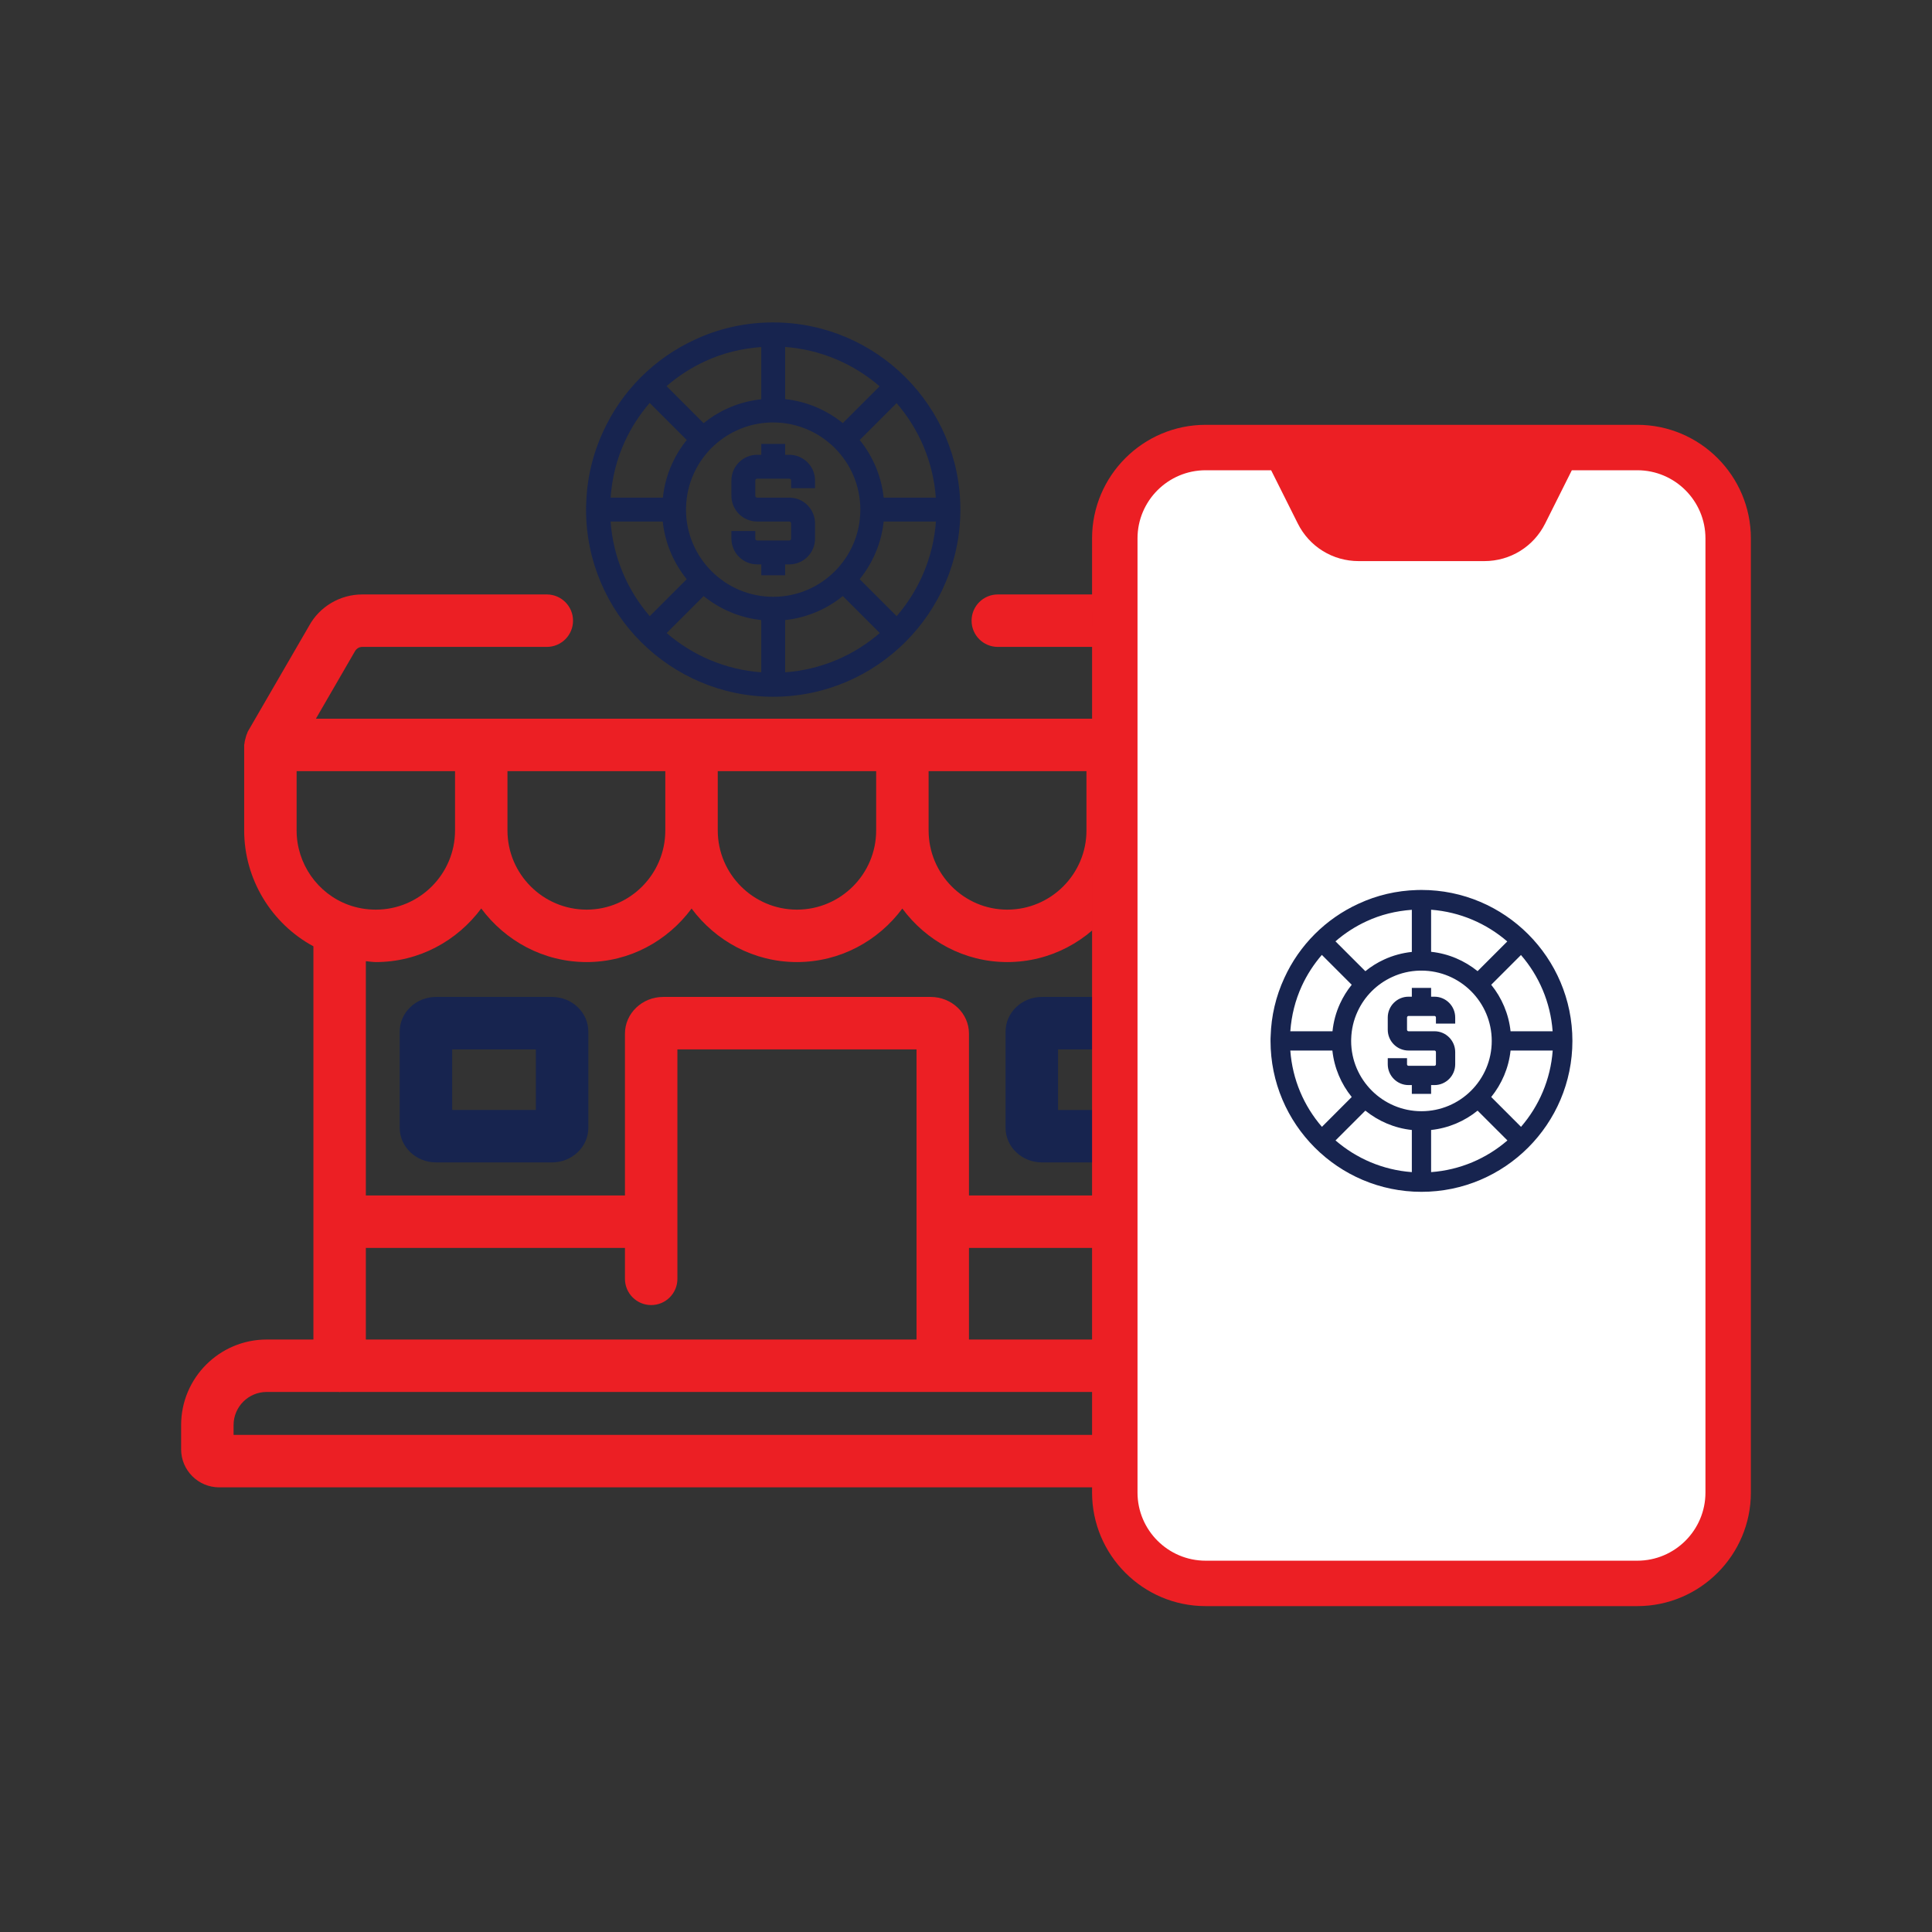 <?xml version="1.0" encoding="UTF-8"?><svg version="1.1" width="80px" height="80px" viewBox="0 0 80.0 80.0" xmlns="http://www.w3.org/2000/svg" xmlns:xlink="http://www.w3.org/1999/xlink"><rect x="0" y="0" width="80.0" height="80.0" fill="#333333" stroke="none"/><defs><clipPath id="i0"><path d="M1550,0 L1550,1300 L0,1300 L0,0 L1550,0 Z"></path></clipPath><clipPath id="i1"><path d="M6.305,0 C7.134,0 7.811,0.643 7.811,1.434 L7.811,5.419 C7.811,6.21 7.134,6.852 6.305,6.852 L1.506,6.852 C0.676,6.852 0,6.21 0,5.419 L0,1.434 C0,0.643 0.677,0 1.506,0 Z M5.639,2.172 L2.172,2.172 L2.172,4.68 L5.639,4.68 L5.639,2.172 Z"></path></clipPath><clipPath id="i2"><path d="M6.305,0 C7.134,0 7.808,0.643 7.808,1.434 L7.808,5.419 C7.808,6.21 7.134,6.852 6.305,6.852 L1.504,6.852 C0.674,6.852 0,6.21 0,5.419 L0,1.434 C0,0.643 0.674,0 1.504,0 Z M5.637,2.172 L2.172,2.172 L2.172,4.681 L5.637,4.681 L5.637,2.172 Z"></path></clipPath><clipPath id="i3"><path d="M15.142,0 C15.742,0 16.228,0.486 16.228,1.086 C16.228,1.686 15.742,2.172 15.142,2.172 L7.497,2.172 C7.37,2.172 7.257,2.242 7.189,2.367 L5.581,5.145 L45.419,5.145 L43.822,2.39 C43.739,2.242 43.631,2.172 43.502,2.172 L33.817,2.172 C33.216,2.172 32.731,1.686 32.731,1.086 C32.731,0.486 33.216,0 33.817,0 L43.502,0 C44.42,0 45.268,0.507 45.714,1.323 L48.242,5.686 C48.251,5.702 48.247,5.722 48.256,5.738 C48.332,5.885 48.385,6.046 48.386,6.222 L48.388,9.772 C48.388,11.791 47.263,13.63 45.523,14.57 L45.523,25.871 C45.527,25.906 45.544,25.936 45.544,25.972 L45.544,30.857 C47.474,30.885 49.035,32.458 49.035,34.393 L49.035,35.396 C49.035,36.266 48.329,36.972 47.459,36.973 L1.576,36.973 C0.706,36.973 0,36.266 0,35.397 L0,34.394 C0,32.44 1.589,30.852 3.542,30.852 L5.478,30.852 L5.478,14.57 C3.738,13.63 2.611,11.791 2.611,9.772 L2.611,6.231 C2.611,6.208 2.622,6.188 2.624,6.166 C2.628,6.093 2.648,6.025 2.667,5.953 C2.686,5.882 2.703,5.813 2.736,5.749 C2.746,5.728 2.745,5.706 2.757,5.685 L5.298,1.3 C5.73,0.507 6.578,0 7.497,0 Z M6.532,33.023 L3.542,33.023 C2.787,33.023 2.172,33.638 2.172,34.393 L2.172,34.801 L46.863,34.801 L46.863,34.393 C46.863,33.638 46.248,33.023 45.493,33.023 L44.49,33.023 C44.479,33.024 44.47,33.03 44.458,33.03 C44.447,33.03 44.438,33.024 44.427,33.023 L6.595,33.023 L6.564,33.03 C6.553,33.03 6.543,33.024 6.532,33.023 Z M43.373,27.058 L32.623,27.058 L32.623,30.852 L43.373,30.852 L43.373,27.058 Z M30.451,18.838 L20.55,18.838 L20.55,28.339 C20.55,28.939 20.064,29.425 19.464,29.425 C18.864,29.425 18.378,28.939 18.378,28.339 L18.378,27.058 L7.649,27.058 L7.649,30.852 L30.451,30.852 L30.451,18.838 Z M38.573,13.003 C37.579,14.341 36.001,15.222 34.209,15.222 C32.425,15.222 30.853,14.343 29.863,13.006 C28.869,14.343 27.291,15.222 25.499,15.222 C23.709,15.222 22.131,14.343 21.137,13.006 C20.147,14.343 18.576,15.222 16.792,15.222 C15,15.222 13.422,14.341 12.427,13.003 C11.433,14.341 9.854,15.222 8.063,15.222 C7.923,15.222 7.788,15.197 7.649,15.186 L7.649,24.886 L18.378,24.886 L18.378,18.185 C18.378,17.347 19.089,16.666 19.962,16.666 L31.036,16.666 C31.91,16.666 32.623,17.347 32.623,18.185 L32.623,24.886 L43.351,24.886 L43.351,15.186 C43.213,15.197 43.078,15.222 42.938,15.222 C41.146,15.222 39.568,14.341 38.573,13.003 Z M37.488,7.316 L30.952,7.316 L30.952,9.772 C30.952,11.579 32.413,13.051 34.209,13.051 C36.016,13.051 37.488,11.579 37.488,9.772 L37.488,7.316 Z M28.78,7.316 L22.221,7.316 L22.221,9.772 C22.221,11.579 23.693,13.051 25.5,13.051 C27.309,13.051 28.78,11.579 28.78,9.772 L28.78,7.316 Z M20.049,7.316 L13.513,7.316 L13.513,9.772 C13.513,11.579 14.985,13.051 16.792,13.051 C18.588,13.051 20.049,11.579 20.049,9.772 L20.049,7.316 Z M46.217,7.316 L39.659,7.316 L39.659,9.772 C39.659,11.579 41.131,13.051 42.938,13.051 C43.335,13.051 43.704,12.987 44.066,12.856 C45.351,12.387 46.217,11.149 46.217,9.772 L46.217,7.316 Z M11.342,7.316 L4.782,7.316 L4.782,9.772 C4.782,11.147 5.647,12.387 6.935,12.856 C7.291,12.985 7.671,13.051 8.063,13.051 C9.87,13.051 11.342,11.579 11.342,9.772 L11.342,7.316 Z"></path></clipPath><clipPath id="i4"><path d="M21.891,0 L24.329,0.988 L25.658,3.429 L25.658,43.306 L24.329,45.837 L22.435,47.128 L3.343,47.128 L0.924,45.837 L0,43.997 L0,2.869 L0.924,0.988 L4.449,0 L21.891,0 Z"></path></clipPath><clipPath id="i5"><path d="M22.577,0 C25.17,0 27.28,2.11 27.28,4.703 L27.279,9.535 L27.28,44.212 C27.28,46.805 25.17,48.915 22.577,48.915 L4.703,48.915 C2.11,48.915 0,46.805 0,44.212 L0,4.703 C0,2.11 2.11,0 4.703,0 Z M7.414,1.881 L4.703,1.881 C3.147,1.881 1.881,3.146 1.881,4.703 L1.881,44.212 C1.881,45.768 3.147,47.034 4.703,47.034 L22.577,47.034 C24.133,47.034 25.398,45.768 25.398,44.212 L25.398,9.558 L25.398,9.541 L25.398,4.703 C25.398,3.146 24.132,1.881 22.576,1.881 L19.865,1.881 L18.763,4.083 C18.283,5.046 17.316,5.643 16.24,5.643 L11.039,5.643 C9.964,5.643 8.997,5.046 8.516,4.083 L7.414,1.881 Z"></path></clipPath><clipPath id="i6"><path d="M6.25,0 C9.697,0 12.5,2.803 12.5,6.25 C12.5,9.697 9.697,12.5 6.25,12.5 C2.803,12.5 0,9.697 0,6.25 C0,6.186 0,6.12 0.005,6.053 C0.029,5.223 0.218,4.407 0.572,3.644 C1.191,2.285 2.285,1.191 3.646,0.569 C4.402,0.218 5.218,0.027 6.069,0.003 C6.12,0 6.184,0 6.25,0 Z M3.926,9.138 L2.691,10.372 C3.553,11.117 4.649,11.596 5.851,11.684 L5.851,9.939 C5.125,9.862 4.465,9.572 3.926,9.138 Z M8.574,9.138 C8.035,9.574 7.372,9.862 6.649,9.939 L6.649,11.684 C7.854,11.596 8.947,11.117 9.809,10.372 Z M2.561,6.649 L0.819,6.649 C0.907,7.854 1.383,8.947 2.128,9.809 L3.362,8.574 C2.926,8.035 2.638,7.372 2.561,6.649 Z M11.684,6.649 L9.939,6.649 C9.862,7.375 9.572,8.035 9.138,8.574 L10.372,9.809 C11.117,8.947 11.596,7.851 11.684,6.649 Z M6.247,3.34 L6.178,3.34 C5.769,3.351 5.388,3.441 5.037,3.604 C4.402,3.894 3.894,4.402 3.604,5.035 C3.439,5.391 3.351,5.771 3.34,6.165 C3.338,6.202 3.338,6.226 3.338,6.25 C3.338,7.856 4.644,9.162 6.25,9.162 C7.856,9.162 9.16,7.859 9.16,6.253 C9.16,4.646 7.854,3.34 6.247,3.34 Z M10.37,2.694 L9.138,3.926 C9.574,4.465 9.862,5.128 9.939,5.851 L11.681,5.851 C11.593,4.649 11.114,3.553 10.37,2.694 Z M2.125,2.689 C1.793,3.074 1.511,3.505 1.295,3.976 C1.021,4.572 0.867,5.199 0.819,5.851 L2.566,5.851 C2.606,5.457 2.71,5.069 2.88,4.702 C3.008,4.423 3.17,4.162 3.362,3.926 Z M5.851,0.822 C5.189,0.87 4.564,1.024 3.979,1.295 C3.508,1.511 3.074,1.793 2.689,2.128 L3.926,3.364 C4.162,3.173 4.423,3.008 4.705,2.88 C5.066,2.713 5.452,2.609 5.851,2.566 Z M6.649,0.819 L6.649,2.561 C7.375,2.638 8.035,2.928 8.574,3.362 L9.803,2.133 C8.941,1.388 7.848,0.91 6.649,0.819 Z"></path></clipPath><clipPath id="i7"><path d="M1.795,0 L1.795,0.364 L1.934,0.364 C2.407,0.364 2.793,0.75 2.793,1.226 L2.793,1.479 L1.995,1.479 L1.995,1.226 C1.995,1.191 1.968,1.162 1.934,1.162 L0.859,1.162 C0.827,1.162 0.798,1.191 0.798,1.226 L0.798,1.731 C0.798,1.766 0.824,1.795 0.859,1.795 L1.934,1.795 C2.407,1.795 2.793,2.181 2.793,2.657 L2.793,3.162 C2.793,3.638 2.407,4.024 1.934,4.024 L1.795,4.024 L1.795,4.388 L0.997,4.388 L0.997,4.024 L0.859,4.024 C0.386,4.024 0,3.636 0,3.162 L0,2.91 L0.798,2.91 L0.798,3.162 C0.798,3.197 0.824,3.226 0.859,3.226 L1.934,3.226 C1.968,3.226 1.995,3.197 1.995,3.162 L1.995,2.657 C1.995,2.622 1.968,2.593 1.934,2.593 L0.859,2.593 C0.386,2.593 0,2.207 0,1.731 L0,1.226 C0,0.75 0.386,0.364 0.859,0.364 L0.997,0.364 L0.997,0 L1.795,0 Z"></path></clipPath><clipPath id="i8"><path d="M7.75,0 C12.024,0 15.5,3.476 15.5,7.75 C15.5,12.024 12.024,15.5 7.75,15.5 C3.476,15.5 0,12.024 0,7.75 C0,7.671 0,7.588 0.007,7.506 C0.036,6.477 0.27,5.465 0.709,4.518 C1.477,2.833 2.833,1.477 4.521,0.706 C5.458,0.27 6.47,0.033 7.526,0.003 C7.547,0.002 7.569,0.001 7.593,0.001 Z M4.868,11.331 L3.337,12.862 C4.406,13.785 5.765,14.379 7.255,14.488 L7.255,12.324 C6.355,12.229 5.537,11.869 4.868,11.331 Z M10.632,11.331 C9.963,11.872 9.142,12.229 8.245,12.324 L8.245,14.488 C9.739,14.379 11.094,13.785 12.163,12.862 Z M3.176,8.245 L1.016,8.245 C1.125,9.739 1.715,11.094 2.638,12.163 L4.169,10.632 C3.628,9.963 3.271,9.142 3.176,8.245 Z M14.488,8.245 L12.324,8.245 C12.229,9.145 11.869,9.963 11.331,10.632 L12.862,12.163 C13.785,11.094 14.379,9.735 14.488,8.245 Z M7.747,4.142 L7.661,4.142 C7.153,4.155 6.681,4.267 6.246,4.469 C5.458,4.828 4.828,5.458 4.469,6.243 C4.264,6.685 4.155,7.156 4.142,7.644 C4.139,7.691 4.139,7.72 4.139,7.75 C4.139,9.742 5.758,11.361 7.75,11.361 C9.742,11.361 11.358,9.745 11.358,7.753 C11.358,5.761 9.739,4.142 7.747,4.142 Z M12.858,3.341 L11.331,4.868 C11.872,5.537 12.229,6.358 12.324,7.255 L14.484,7.255 C14.375,5.765 13.782,4.406 12.858,3.341 Z M2.635,3.334 C2.223,3.812 1.873,4.347 1.606,4.93 C1.266,5.669 1.075,6.447 1.016,7.255 L3.182,7.255 C3.232,6.767 3.361,6.286 3.572,5.831 C3.73,5.484 3.931,5.161 4.169,4.868 Z M7.255,1.019 C6.434,1.078 5.659,1.27 4.934,1.606 C4.35,1.873 3.812,2.223 3.334,2.638 L4.868,4.172 C5.161,3.934 5.484,3.73 5.834,3.572 C6.282,3.364 6.761,3.235 7.255,3.182 Z M8.245,1.016 L8.245,3.176 C9.145,3.271 9.963,3.631 10.632,4.169 L12.156,2.645 C11.087,1.721 9.732,1.128 8.245,1.016 Z"></path></clipPath><clipPath id="i9"><path d="M2.226,0 L2.226,0.452 L2.398,0.452 C2.985,0.452 3.463,0.93 3.463,1.52 L3.463,1.834 L2.473,1.834 L2.473,1.52 C2.473,1.477 2.44,1.441 2.398,1.441 L1.065,1.441 C1.026,1.441 0.989,1.477 0.989,1.52 L0.989,2.147 C0.989,2.19 1.022,2.226 1.065,2.226 L2.398,2.226 C2.985,2.226 3.463,2.704 3.463,3.295 L3.463,3.921 C3.463,4.511 2.985,4.99 2.398,4.99 L2.226,4.99 L2.226,5.441 L1.237,5.441 L1.237,4.99 L1.065,4.99 C0.478,4.99 0,4.508 0,3.921 L0,3.608 L0.989,3.608 L0.989,3.921 C0.989,3.964 1.022,4 1.065,4 L2.398,4 C2.44,4 2.473,3.964 2.473,3.921 L2.473,3.295 C2.473,3.252 2.44,3.215 2.398,3.215 L1.065,3.215 C0.478,3.215 0,2.737 0,2.147 L0,1.52 C0,0.93 0.478,0.452 1.065,0.452 L1.237,0.452 L1.237,0 L2.226,0 Z"></path></clipPath></defs><g transform="translate(-605.0 -487.0)"><g clip-path="url(#i0)"><g transform="translate(605.0 487.0)"><g transform="translate(7.5 24.554)"><g transform="translate(0.0 0.061)"><g transform="translate(9.051 16.666)"><g clip-path="url(#i1)"><polygon points="0,0 7.811,0 7.811,6.852 0,6.852 0,0" stroke="none" fill="#17244F"></polygon></g></g><g transform="translate(34.139 16.666)"><g clip-path="url(#i2)"><polygon points="0,0 7.808,0 7.808,6.852 0,6.852 0,0" stroke="none" fill="#17244F"></polygon></g></g><g clip-path="url(#i3)"><polygon points="0,0 49.035,0 49.035,36.973 0,36.973 0,0" stroke="none" fill="#EC1F24"></polygon></g></g></g><g transform="translate(45.22 17.591)"><g transform="translate(0.945 0.893)"><g clip-path="url(#i4)"><polygon points="0,0 25.658,0 25.658,47.128 0,47.128 0,0" stroke="none" fill="#FFFFFF"></polygon></g></g><g transform="translate(27.28 0.0) scale(-1.0 1.0)"><g clip-path="url(#i5)"><polygon points="0,0 27.28,0 27.28,48.915 0,48.915 0,0" stroke="none" fill="#EC1F24"></polygon></g></g></g><g transform="translate(52.61 36.851)"><g clip-path="url(#i6)"><polygon points="0,0 12.5,0 12.5,12.5 0,12.5 0,0" stroke="none" fill="#17244F"></polygon></g><g transform="translate(4.854 4.056)"><g clip-path="url(#i7)"><polygon points="0,0 2.793,0 2.793,4.388 0,4.388 0,0" stroke="none" fill="#17244F"></polygon></g></g></g><g transform="translate(24.267 13.351)"><g clip-path="url(#i8)"><polygon points="0,0 15.5,0 15.5,15.5 0,15.5 0,0" stroke="none" fill="#17244F"></polygon></g><g transform="translate(6.019 5.029)"><g clip-path="url(#i9)"><polygon points="0,0 3.463,0 3.463,5.441 0,5.441 0,0" stroke="none" fill="#17244F"></polygon></g></g></g></g></g></g></svg>